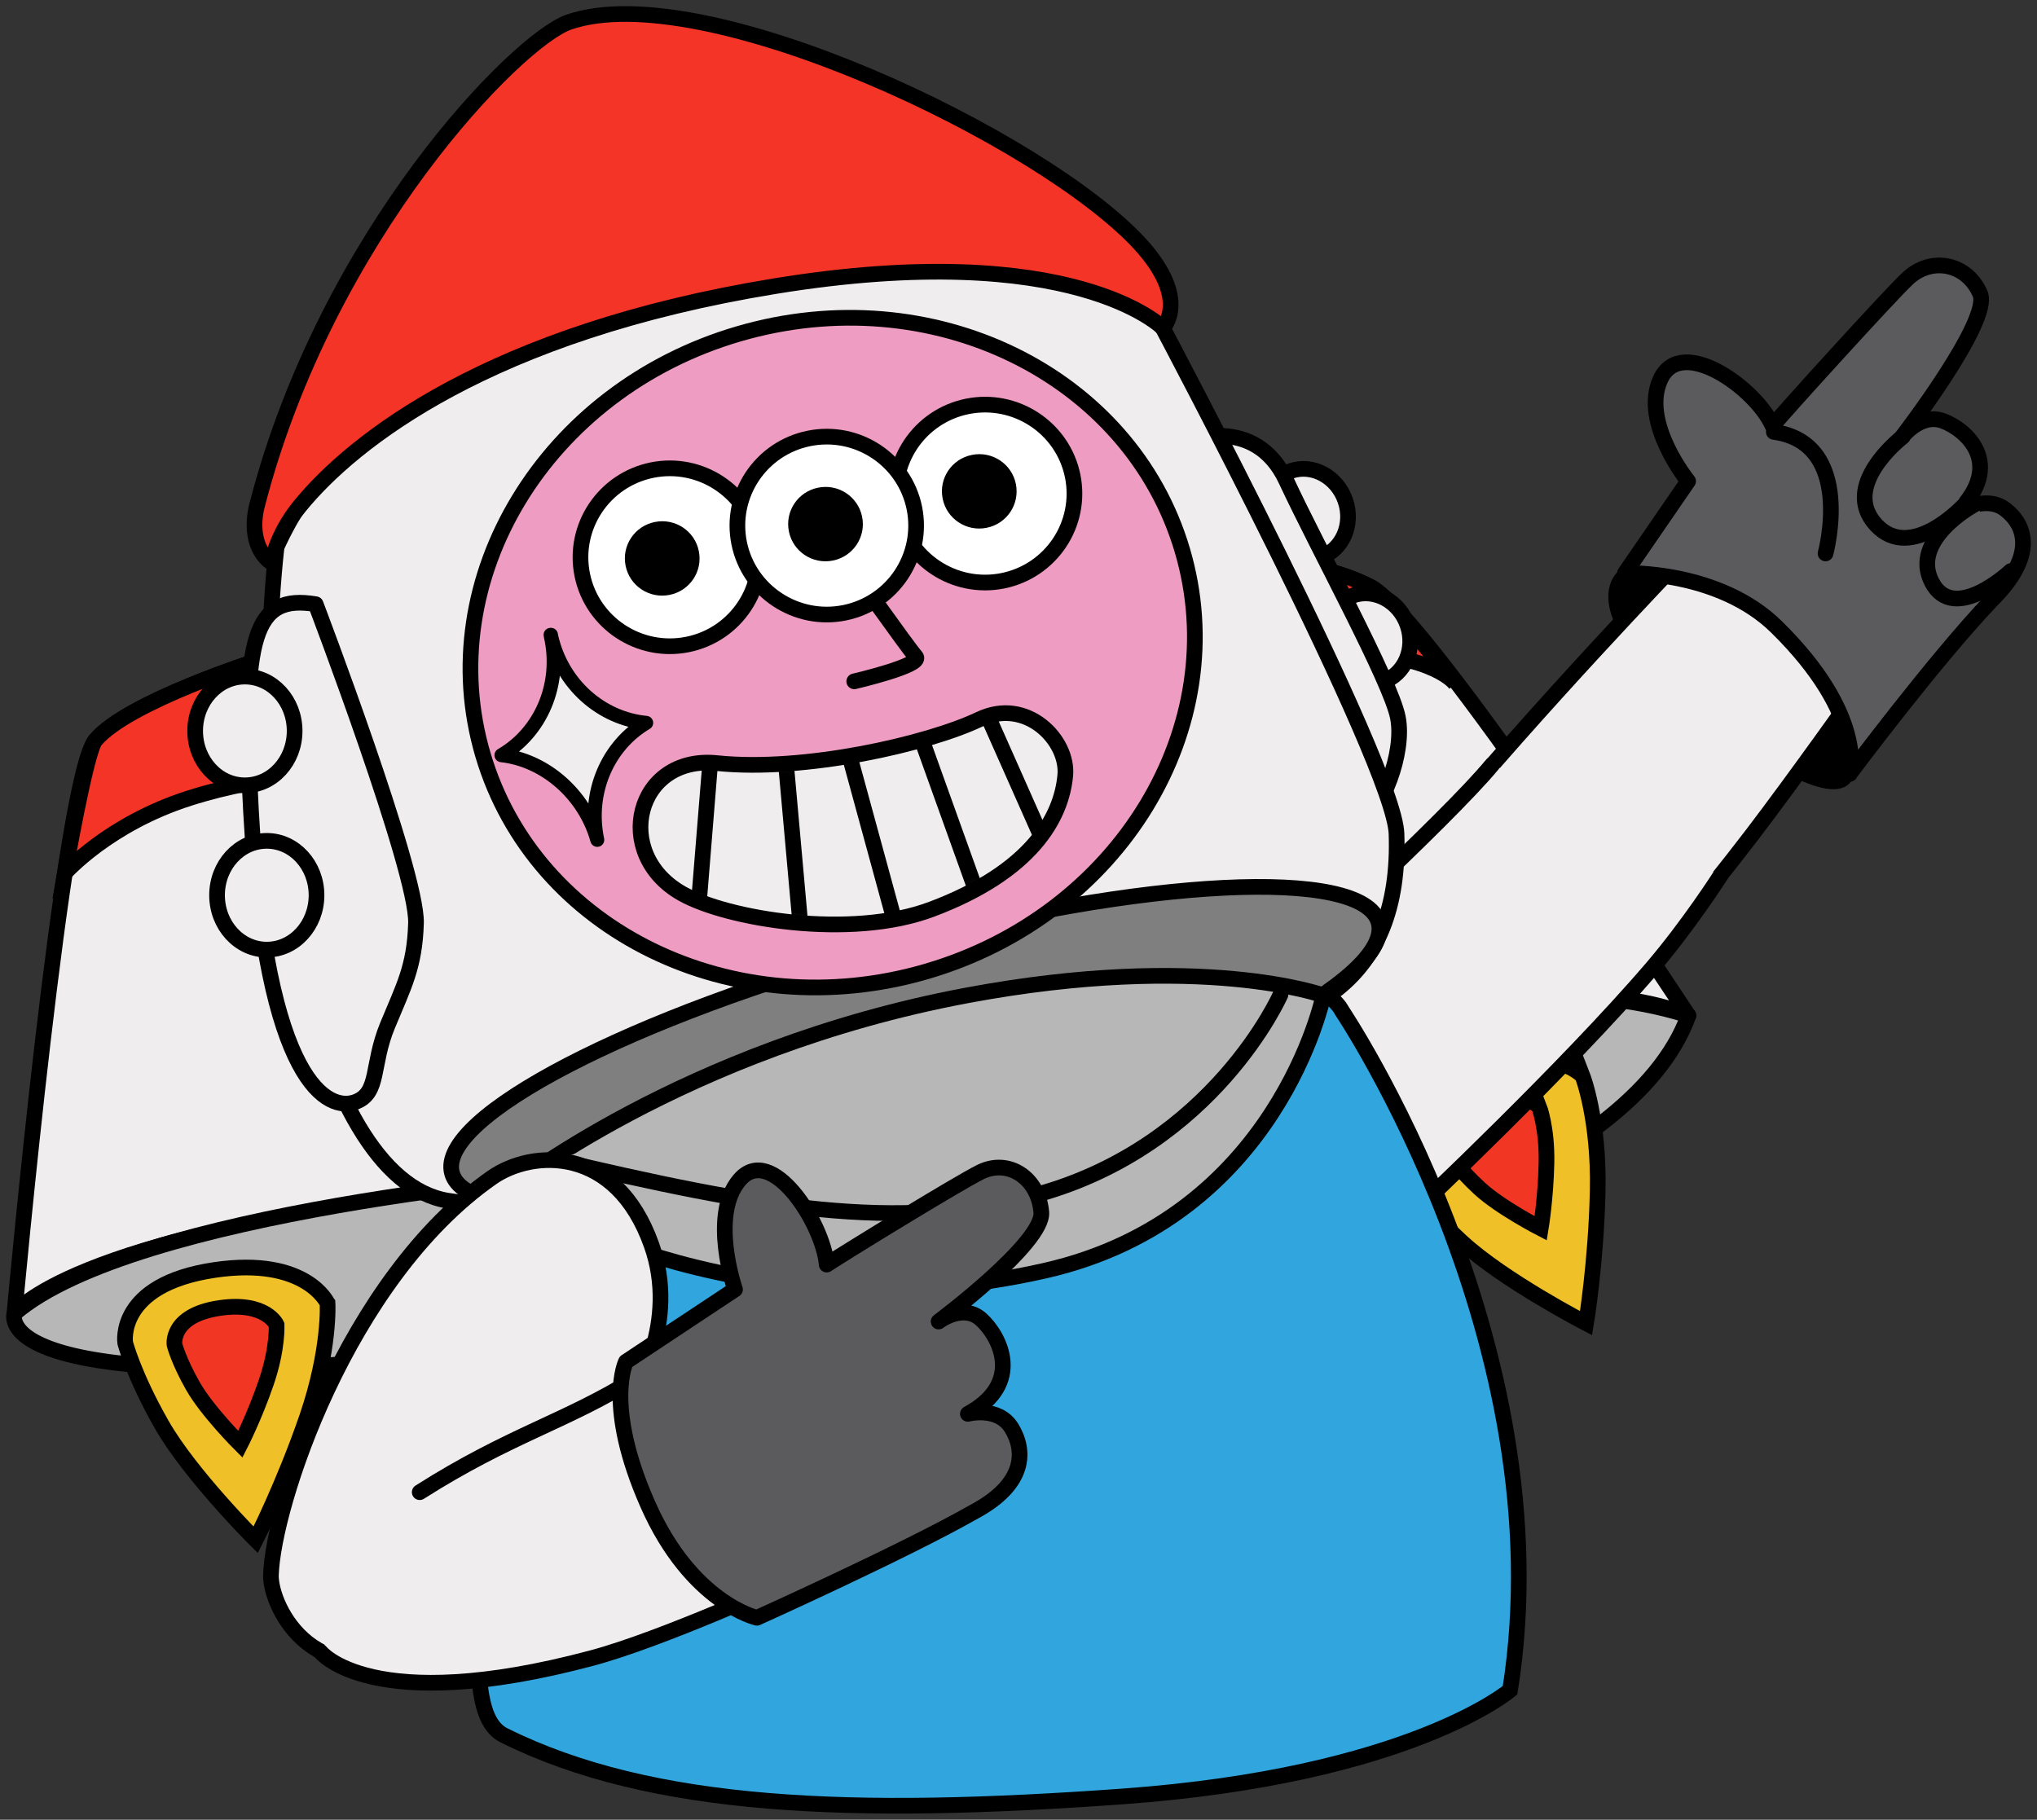 <svg width="291" height="260" viewBox="0 0 291 260" fill="none" xmlns="http://www.w3.org/2000/svg">
<rect x="0" y="0" width="291" height="260" fill="#333333" stroke="none"/>
<path d="M37.188 94.261C37.188 94.261 18.242 100.238 13.624 105.768C9.005 111.297 2.066 187.661 2.066 187.661C2.066 187.661 9.917 176.614 63.986 170.637L81.547 167.878L37.188 94.261Z" fill="#EFEDED" stroke="black" stroke-width="2.24" stroke-linecap="round" stroke-linejoin="round"/>
<path d="M2.066 187.662C2.066 187.662 -2.552 200.088 65.371 193.639L81.547 167.878C81.547 167.878 19.165 172.936 2.066 187.662Z" fill="#B7B7B8" stroke="black" stroke-width="2.24" stroke-linecap="round" stroke-linejoin="round"/>
<path d="M46.78 186.187C46.78 186.187 43.76 179.526 30.675 181.448C16.572 183.523 17.886 191.858 17.886 191.858C17.886 191.858 19.058 196.456 23.12 203.578C27.182 210.699 36.525 220.013 36.525 220.013C36.525 220.013 40.504 212.232 43.855 202.505C47.194 192.766 46.791 186.199 46.791 186.199L46.78 186.187Z" fill="#EFC028" stroke="black" stroke-width="2.24" stroke-miterlimit="10" stroke-linecap="round"/>
<path d="M37.189 94.261C37.189 94.261 18.242 100.238 13.624 105.768C12.286 107.359 9.266 124.738 9.266 124.738C9.266 124.738 15.471 117.723 27.029 114.044C38.586 110.366 47.23 110.908 47.23 110.908L37.201 94.261H37.189Z" fill="#F43426" stroke="black" stroke-width="2.24" stroke-miterlimit="10"/>
<path d="M39.51 189.277C39.51 189.277 37.994 185.917 31.387 186.884C24.27 187.933 24.933 192.142 24.933 192.142C24.933 192.142 25.525 194.465 27.574 198.061C29.622 201.657 34.335 206.361 34.335 206.361C34.335 206.361 36.348 202.435 38.03 197.518C39.711 192.602 39.51 189.289 39.51 189.289V189.277Z" fill="#F13723" stroke="black" stroke-width="2.24" stroke-miterlimit="10" stroke-linecap="round"/>
<path d="M172.81 79.311C172.81 79.311 187.139 79.311 195.913 83.91C203.859 88.072 241.195 145.1 241.195 145.1C241.195 145.1 231.485 140.502 216.245 143.261C200.993 146.02 180.199 157.067 180.199 157.067L160.791 79.311H172.81Z" fill="#EFEDED" stroke="black" stroke-width="2.24" stroke-linecap="round" stroke-linejoin="round"/>
<path d="M186.677 179.609C186.677 179.609 232.882 168.102 241.207 145.1C241.207 145.1 228.418 140.643 216.257 143.26C199.158 146.939 179.749 152.928 179.749 152.928L186.677 179.609Z" fill="#B7B7B8" stroke="black" stroke-width="2.24" stroke-linecap="round" stroke-linejoin="round"/>
<path d="M226.074 153.73C226.074 153.73 221.172 148.283 209.283 154.06C196.47 160.286 200.259 167.843 200.259 167.843C200.259 167.843 202.782 171.875 208.809 177.428C214.848 182.993 226.583 189.053 226.583 189.053C226.583 189.053 228.016 180.435 228.241 170.154C228.466 159.873 226.074 153.718 226.074 153.718V153.73Z" fill="#EFC028" stroke="black" stroke-width="2.24" stroke-miterlimit="10" stroke-linecap="round"/>
<path d="M172.81 79.311C172.81 79.311 187.138 79.311 195.912 83.91C197.902 84.947 207.932 97.716 207.932 97.716C207.932 97.716 205.161 93.578 191.756 93.118C178.351 92.658 164.497 93.578 164.497 93.578L160.802 79.311H172.821H172.81Z" fill="#F43426" stroke="black" stroke-width="2.24" stroke-miterlimit="10"/>
<path d="M219.857 158.093C219.857 158.093 217.441 155.404 211.58 158.258C205.268 161.323 207.127 165.049 207.127 165.049C207.127 165.049 208.371 167.029 211.343 169.777C214.315 172.524 220.106 175.506 220.106 175.506C220.106 175.506 220.816 171.262 220.923 166.181C221.029 161.111 219.857 158.081 219.857 158.081V158.093Z" fill="#F13723" stroke="black" stroke-width="2.24" stroke-miterlimit="10" stroke-linecap="round"/>
<path d="M231.746 82.649C231.746 82.649 226.05 87.99 243.871 101.631C261.693 115.26 263.505 111.015 263.505 111.015C263.505 111.015 266.643 96.443 253.131 86.327C239.62 76.211 231.746 82.649 231.746 82.649Z" fill="black" stroke="black" stroke-width="2.24" stroke-linecap="round" stroke-linejoin="round"/>
<path d="M265.601 98.282C265.601 98.282 256.53 111.098 250.278 119.292C243.303 128.418 233.487 140.149 233.487 140.149C233.487 140.149 224.83 143.285 213.119 131.766C206.097 124.869 206.95 116.486 210.952 111.853C225.967 94.427 242.593 77.284 242.593 77.284C242.593 77.284 265.743 85.596 265.613 98.282H265.601Z" fill="#EFEDED" stroke="black" stroke-width="2.24" stroke-linecap="round" stroke-linejoin="round"/>
<path d="M245.789 125.092C245.789 125.092 241.23 132.225 235.984 138.344C223.787 152.598 202.212 172.936 202.212 172.936C202.212 172.936 190.43 177.97 181.347 166.121C175.355 158.316 174.041 147.092 178.541 142.93C182.52 139.264 206.795 116.98 213.201 109.223" fill="#EFEDED"/>
<path d="M245.789 125.092C245.789 125.092 241.23 132.225 235.984 138.344C223.787 152.598 202.212 172.936 202.212 172.936C202.212 172.936 190.43 177.97 181.347 166.121C175.355 158.316 174.041 147.092 178.541 142.93C182.52 139.264 206.795 116.98 213.201 109.223" stroke="black" stroke-width="2.24" stroke-linecap="round" stroke-linejoin="round"/>
<path d="M264.251 110.579C264.251 110.579 266.666 102.243 253.806 89.593C245.505 81.41 232.136 81.882 232.136 81.882L241.159 68.748C241.159 68.748 234.386 60.4 237.193 54.222C240.141 47.738 250.905 55.543 253.214 60.837C255.452 58.184 269.65 42.527 272.457 39.85C275.879 36.573 281.018 37.61 282.877 41.984C284.523 45.84 271.592 62.593 271.592 62.593C271.592 62.593 274.292 58.903 277.608 60.153C280.923 61.391 286.442 66.272 279.645 73.169C279.645 73.169 283.612 70.599 286.465 72.78C289.319 74.973 291.013 79.3 284.535 85.737C276.258 94.438 264.227 110.579 264.227 110.579H264.251Z" fill="#5B5A5D" stroke="black" stroke-width="2.24" stroke-linecap="round" stroke-linejoin="round"/>
<path d="M271.818 62.404C271.392 62.734 262.937 69.419 267.981 74.961C273.026 80.502 280.688 72.072 280.688 72.072" fill="#5B5A5D"/>
<path d="M271.818 62.404C271.392 62.734 262.937 69.419 267.981 74.961C273.026 80.502 280.688 72.072 280.688 72.072" stroke="black" stroke-width="2.24" stroke-linecap="round" stroke-linejoin="round"/>
<path d="M282.284 71.978C281.834 72.167 272.835 77.131 275.985 83.191C279.134 89.239 287.258 81.587 287.258 81.587" fill="#5B5A5D"/>
<path d="M282.284 71.978C281.834 72.167 272.835 77.131 275.985 83.191C279.134 89.239 287.258 81.587 287.258 81.587" stroke="black" stroke-width="2.24" stroke-linecap="round" stroke-linejoin="round"/>
<path d="M260.792 79.076C260.792 79.076 265.067 63.312 253.403 61.709L260.792 79.076Z" fill="#5B5A5D"/>
<path d="M260.792 79.076C260.792 79.076 265.067 63.312 253.403 61.709" stroke="black" stroke-width="2.24" stroke-linecap="round" stroke-linejoin="round"/>
<path d="M191.697 144.416C191.697 144.416 223.586 191.812 215.724 241.495C215.724 241.495 201.419 253.721 160.27 256.68C121.915 259.439 93.163 258.472 72.002 247.944C63.69 243.806 72.926 215.734 65.537 166.97C65.537 166.97 72.891 146.432 137.167 137.978C186.155 131.541 191.697 144.416 191.697 144.416Z" fill="#31A6DE" stroke="black" stroke-width="2.24" stroke-miterlimit="10"/>
<path d="M180.899 75.38C179.726 71.974 181.302 68.349 184.42 67.285C187.538 66.22 191.017 68.118 192.19 71.524C193.363 74.93 191.787 78.555 188.669 79.619C185.551 80.684 182.073 78.786 180.899 75.38Z" fill="#EFEDED" stroke="black" stroke-width="2.24" stroke-linecap="round" stroke-linejoin="round"/>
<path d="M189.784 93.171C188.611 89.764 190.187 86.14 193.305 85.076C196.423 84.011 199.902 85.909 201.075 89.315C202.248 92.721 200.672 96.346 197.554 97.41C194.436 98.475 190.957 96.577 189.784 93.171Z" fill="#EFEDED" stroke="black" stroke-width="2.24" stroke-linecap="round" stroke-linejoin="round"/>
<path d="M169.199 63.147C169.199 63.147 179.252 59.009 183.752 68.665C188.252 78.333 198.661 97.303 199.691 102.479C200.733 107.655 197.263 115.931 194.836 116.969C192.408 118.006 169.187 63.135 169.187 63.135L169.199 63.147Z" fill="#EFEDED" stroke="black" stroke-width="2.24" stroke-linecap="round" stroke-linejoin="round"/>
<path d="M166.108 46.865C166.108 46.865 199.146 109.093 199.501 119.103C199.868 129.796 196.659 136.752 191.188 141.185C176.28 153.258 92.642 176.155 63.998 171.557C44.187 168.373 35.341 115.884 39.509 78.156C39.509 78.156 56.147 38.589 105.585 32.151C155.036 25.714 166.119 46.877 166.119 46.877L166.108 46.865Z" fill="#EFEDED" stroke="black" stroke-width="2.24" stroke-linecap="round" stroke-linejoin="round"/>
<path d="M81.263 3.159C73.922 5.694 46.722 33.436 36.727 72.178C36.041 74.819 36.088 78.451 38.811 80.455C38.811 80.455 39.427 76.482 42.802 72.343C50.511 62.888 70.014 47.525 110.678 40.888C153.426 33.908 166.132 46.865 166.132 46.865C166.132 46.865 170.135 42.833 162.899 34.898C149.021 19.724 100.376 -3.455 81.263 3.159Z" fill="#F43426" stroke="black" stroke-width="2.24" stroke-miterlimit="10"/>
<path d="M64.569 167.608C62.397 159.647 90.269 145.177 126.823 135.288C163.377 125.4 194.771 123.838 196.943 131.799C199.116 139.761 171.244 154.231 134.69 164.119C98.136 174.007 66.742 175.57 64.569 167.608Z" fill="#7F7F7F" stroke="black" stroke-width="2.24" stroke-linecap="round" stroke-linejoin="round"/>
<path d="M72.251 170.177C72.251 170.177 104.828 191.576 149.198 181.566C182.579 174.032 189.057 142.223 189.057 142.223C189.057 142.223 171.756 135.927 138.114 142.223C97.569 149.816 72.263 170.177 72.263 170.177H72.251Z" fill="#B7B7B8" stroke="black" stroke-width="2.24" stroke-linecap="round" stroke-linejoin="round"/>
<path d="M68.994 107.856C61.573 82.703 77.924 55.772 105.514 47.703C133.104 39.633 161.487 53.482 168.907 78.634C176.328 103.787 159.977 130.718 132.387 138.788C104.797 146.857 76.415 133.008 68.994 107.856Z" fill="#EE9CC1" stroke="black" stroke-width="2.24" stroke-linecap="round" stroke-linejoin="round"/>
<path d="M120.766 79.924C120.766 79.924 129.706 92.575 130.831 93.812C131.956 95.05 122.033 97.35 122.033 97.35" stroke="black" stroke-width="2.24" stroke-linecap="round" stroke-linejoin="round"/>
<path d="M98.232 92.079C91.328 93.471 84.591 89.026 83.181 82.152C81.784 75.278 86.248 68.57 93.152 67.167C100.056 65.776 106.793 70.221 108.203 77.094C109.6 83.968 105.147 90.676 98.232 92.079Z" fill="white" stroke="black" stroke-width="2.24" stroke-linecap="round" stroke-linejoin="round"/>
<path d="M95.662 84.994C92.772 85.584 89.954 83.721 89.374 80.844C88.782 77.967 90.653 75.161 93.542 74.584C96.431 73.994 99.25 75.857 99.83 78.734C100.422 81.61 98.551 84.416 95.662 84.994Z" fill="black"/>
<path d="M143.265 82.978C136.362 84.369 129.624 79.924 128.215 73.05C126.817 66.177 131.281 59.468 138.185 58.065C145.089 56.674 151.827 61.119 153.236 67.993C154.633 74.866 150.181 81.575 143.265 82.978Z" fill="white" stroke="black" stroke-width="2.24" stroke-linecap="round" stroke-linejoin="round"/>
<path d="M140.956 75.408C138.067 75.998 135.249 74.135 134.668 71.258C134.076 68.381 135.947 65.575 138.837 64.998C141.726 64.408 144.544 66.271 145.124 69.148C145.705 72.025 143.846 74.831 140.956 75.408Z" fill="black"/>
<path d="M120.648 87.552C113.745 88.943 107.007 84.498 105.598 77.625C104.2 70.751 108.653 64.043 115.568 62.64C122.472 61.248 129.21 65.693 130.619 72.567C132.016 79.44 127.552 86.149 120.648 87.552Z" fill="white" stroke="black" stroke-width="2.24" stroke-linecap="round" stroke-linejoin="round"/>
<path d="M118.99 80.089C116.101 80.678 113.282 78.816 112.702 75.939C112.11 73.062 113.981 70.256 116.87 69.678C119.76 69.089 122.578 70.952 123.158 73.828C123.75 76.705 121.879 79.511 118.99 80.089Z" fill="black"/>
<path d="M45.099 86.326C45.099 86.326 59.629 124.502 59.428 131.871C59.25 138.167 57.639 140.985 55.354 146.538C53.033 152.185 54.229 156.076 50.878 157.408C46.947 158.964 38.03 155.074 35.863 116.002C34.466 90.736 36.301 84.864 45.099 86.326Z" fill="#EFEDED" stroke="black" stroke-width="2.24" stroke-linecap="round" stroke-linejoin="round"/>
<path d="M34.985 112.205C31.061 112.205 27.88 108.727 27.88 104.436C27.88 100.145 31.061 96.666 34.985 96.666C38.909 96.666 42.09 100.145 42.09 104.436C42.09 108.727 38.909 112.205 34.985 112.205Z" fill="#EFEDED" stroke="black" stroke-width="2.24" stroke-linecap="round" stroke-linejoin="round"/>
<path d="M38.112 135.679C34.188 135.679 31.007 132.2 31.007 127.909C31.007 123.618 34.188 120.14 38.112 120.14C42.036 120.14 45.217 123.618 45.217 127.909C45.217 132.2 42.036 135.679 38.112 135.679Z" fill="#EFEDED" stroke="black" stroke-width="2.24" stroke-linecap="round" stroke-linejoin="round"/>
<path d="M182.922 142.117C182.922 142.117 173.472 163.634 148.262 170.649C128.391 176.167 108.059 172.488 78.941 165.591" fill="#B7B7B8"/>
<path d="M182.922 142.117C182.922 142.117 173.472 163.634 148.262 170.649C128.391 176.167 108.059 172.488 78.941 165.591" stroke="black" stroke-width="2.24" stroke-linecap="round" stroke-linejoin="round"/>
<path d="M139.915 102.774C132.585 106.275 114.941 110.331 102.436 109.034C90.831 107.831 87.362 121.98 97.415 127.662C103.774 131.27 121.454 134.3 133.117 129.902C147.327 124.55 151.638 116.851 152.182 110.755C152.621 105.756 146.641 99.567 139.926 102.774H139.915Z" fill="#EFEDED"/>
<mask id="mask0_8949_74051" style="mask-type:luminance" maskUnits="userSpaceOnUse" x="91" y="101" width="62" height="32">
<path d="M139.915 102.774C132.585 106.275 114.941 110.331 102.436 109.034C90.831 107.831 87.362 121.98 97.415 127.662C103.774 131.27 121.454 134.3 133.117 129.902C147.327 124.55 151.638 116.851 152.182 110.755C152.621 105.756 146.641 99.567 139.926 102.774H139.915Z" fill="white"/>
</mask>
<g mask="url(#mask0_8949_74051)">
<path d="M139.855 99.484L151.756 126.295" stroke="black" stroke-width="2.24" stroke-linecap="round" stroke-linejoin="round"/>
<path d="M130.347 101.972L140.246 129.56" stroke="black" stroke-width="2.24" stroke-linecap="round" stroke-linejoin="round"/>
<path d="M120.34 104.271L128.061 132.556" stroke="black" stroke-width="2.24" stroke-linecap="round" stroke-linejoin="round"/>
<path d="M112.147 107.619L114.764 136.799" stroke="black" stroke-width="2.24" stroke-linecap="round" stroke-linejoin="round"/>
<path d="M101.701 105.992L99.333 135.196" stroke="black" stroke-width="2.24" stroke-linecap="round" stroke-linejoin="round"/>
</g>
<path d="M139.915 102.774C132.585 106.275 114.941 110.331 102.436 109.034C90.831 107.831 87.362 121.98 97.415 127.662C103.774 131.27 121.454 134.3 133.117 129.902C147.327 124.55 151.638 116.851 152.182 110.755C152.621 105.756 146.641 99.567 139.926 102.774H139.915Z" stroke="black" stroke-width="2.24" stroke-linecap="round" stroke-linejoin="round"/>
<path d="M71.635 107.902C77.201 104.66 80.244 97.845 78.693 90.924C78.681 90.865 78.669 90.759 78.657 90.7H78.705C78.716 90.759 78.728 90.842 78.74 90.912C80.291 97.798 85.916 102.667 92.311 103.28C86.863 106.511 83.879 113.184 85.324 119.998C83.5 113.502 77.864 108.597 71.635 107.902Z" fill="#EFEDED" stroke="black" stroke-width="2" stroke-linecap="round" stroke-linejoin="round"/>
<path d="M77.059 216.417C81.807 210.44 90.558 198.874 90.558 198.874C90.558 198.874 97.047 189.041 93.069 177.876C87.977 163.563 76.028 164.235 70.285 168.243C49.468 182.792 38.964 215.345 38.704 225.048C38.586 229.563 45.169 243.216 61.309 234.421C65.797 231.969 72.204 222.513 77.059 216.417Z" fill="#EFEDED" stroke="black" stroke-width="2.24" stroke-linecap="round" stroke-linejoin="round"/>
<path d="M59.96 213.199C72.891 204.981 80.753 203.189 90.807 196.929C95.496 194.016 102.909 201.373 105.135 206.408C108.711 214.508 119.606 217.113 112.643 225.967C112.643 225.967 94.549 234.232 84.566 236.897C52.89 245.35 45.75 235.977 45.75 235.977" fill="#EFEDED"/>
<path d="M59.96 213.199C72.891 204.981 80.753 203.189 90.807 196.929C95.496 194.016 102.909 201.373 105.135 206.408C108.711 214.508 119.606 217.113 112.643 225.967C112.643 225.967 94.549 234.232 84.566 236.897C52.89 245.35 45.75 235.977 45.75 235.977" stroke="black" stroke-width="2.24" stroke-linecap="round" stroke-linejoin="round"/>
<path d="M108.131 231.144C108.131 231.144 98.776 229.069 92.535 214.921C86.295 200.773 89.421 194.559 89.421 194.559L105.004 184.231C105.004 184.231 101.322 173.679 105.632 168.598C110.144 163.268 117.556 174.681 118.101 180.682C120.872 178.855 136.728 169.128 140.02 167.478C144.034 165.461 148.345 168.267 148.759 173.207C149.126 177.57 134.087 188.818 134.087 188.818C134.087 188.818 137.569 186.141 140.186 188.523C142.803 190.893 146.343 197.613 138.267 202.011C138.267 202.011 142.566 200.867 144.508 204.015C146.438 207.163 146.71 211.997 139.049 216.052C129.114 221.7 108.131 231.144 108.131 231.144Z" fill="#5B5A5D" stroke="black" stroke-width="2.24" stroke-linecap="round" stroke-linejoin="round"/>
</svg>
